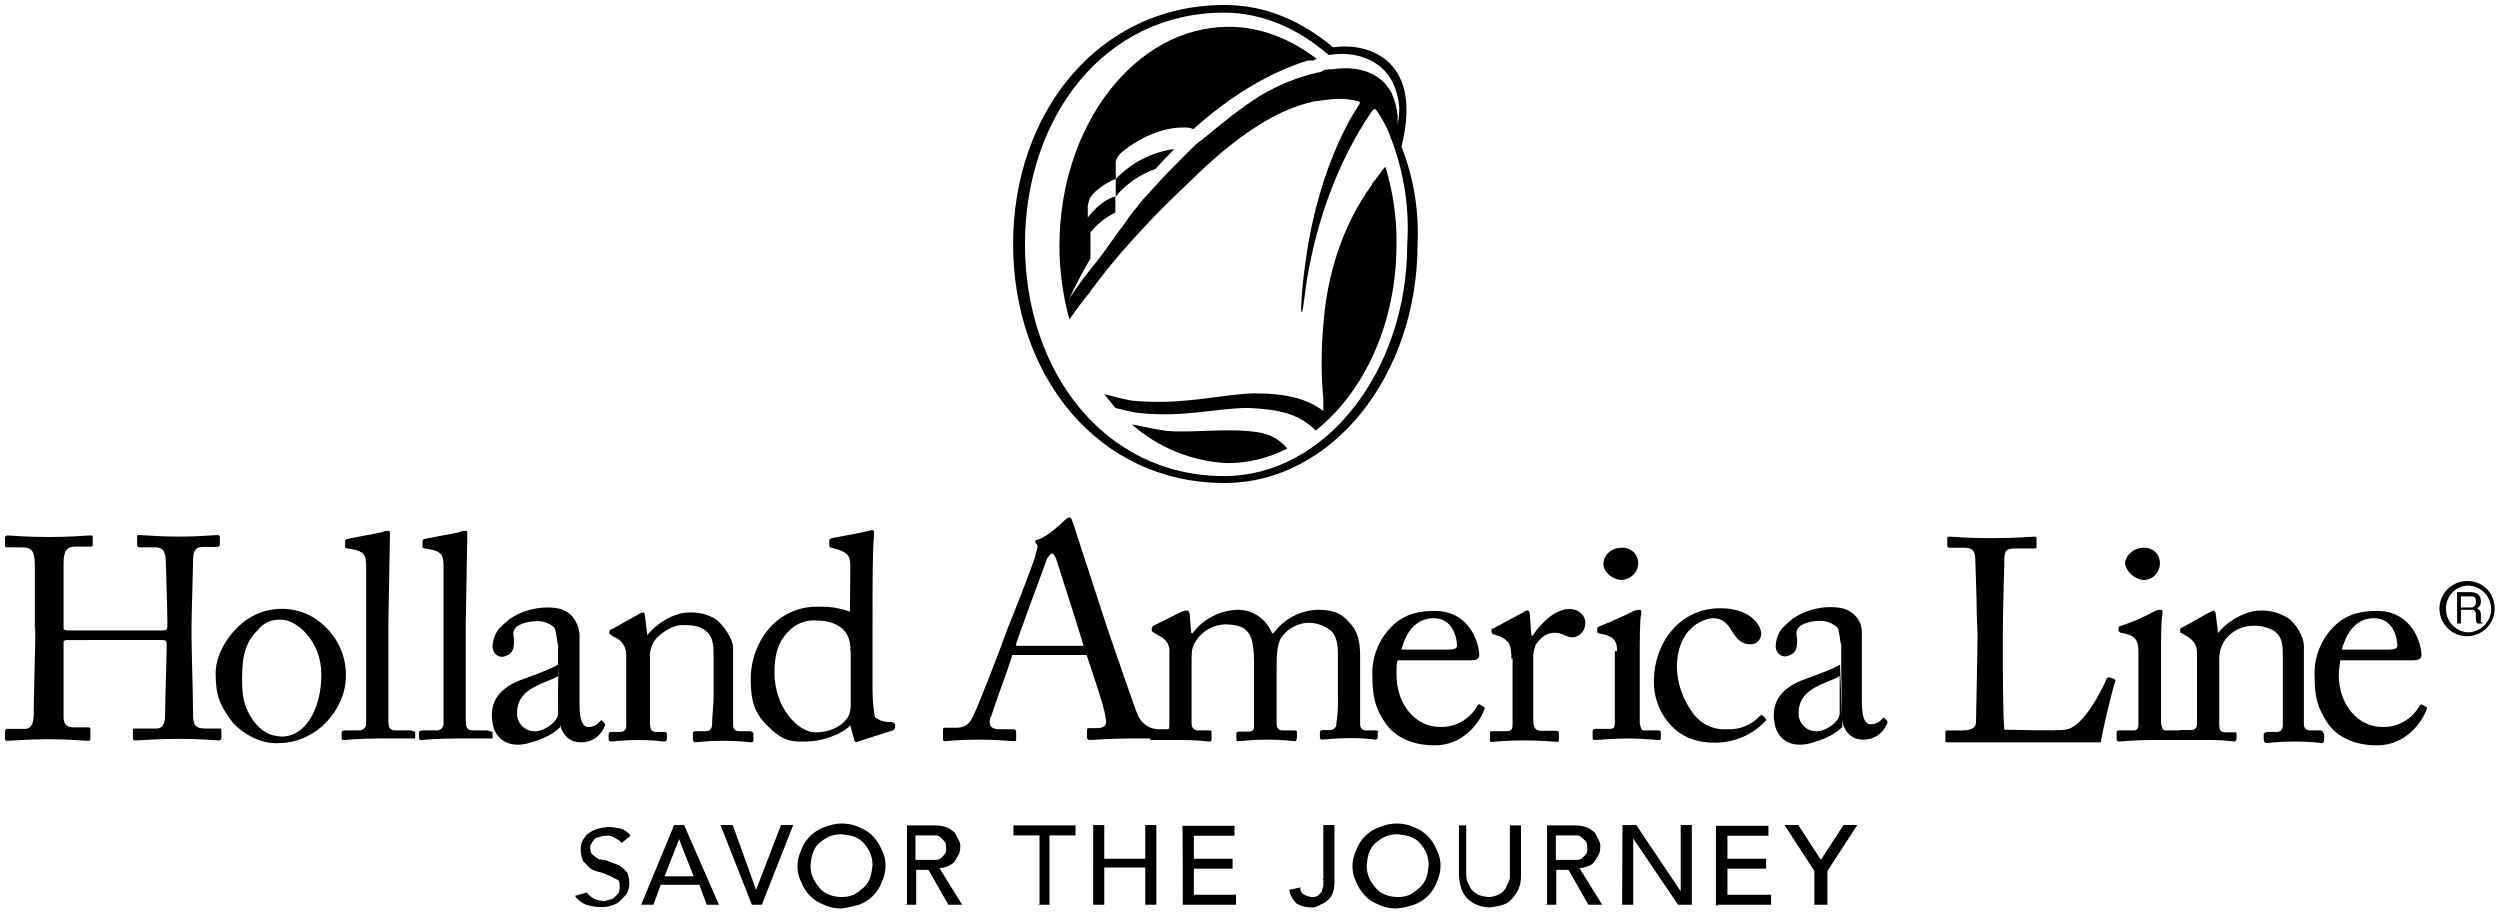<?xml version="1.0" encoding="utf-8"?>
<!-- Generator: Adobe Illustrator 25.4.1, SVG Export Plug-In . SVG Version: 6.00 Build 0)  -->
<svg version="1.1" id="Layer_1" xmlns="http://www.w3.org/2000/svg" xmlns:xlink="http://www.w3.org/1999/xlink" x="0px" y="0px"
	 viewBox="0 0 652.7 238.1" style="enable-background:new 0 0 652.7 238.1;" xml:space="preserve">
<path d="M474.2,236.2h2.9v-8.8l7.8-12h-3.6l-5.9,9.1l-5.9-9.1h-3.6l7.8,12v8.8H474.2z M448.5,236.2h13.9v-2.6H451v-6.8h10.1v-2.6
	H451v-6h10.7v-2.6H448v20.8H448.5z M423.5,236.2h2.9v-17.3l0,0l11.7,17.3h3.6v-20.8h-2.9v17.3l0,0l-11.6-17.3h-3.6L423.5,236.2z
	 M406.2,218.1h5.5c0.5,0,1,0.2,1.3,0.6c0.4,0.3,0.7,0.6,1,1c0.4,0.4,0.4,1,0.4,1.7c0.1,0.6,0,1.2-0.4,1.7l-1,1
	c-0.4,0.3-0.9,0.4-1.3,0.4h-5.5V218.1z M403.4,236.2h2.9v-9.1h3.2l5.2,9.1h3.6l-5.9-9.5c0.8-0.1,1.6-0.3,2.3-0.6
	c0.7-0.2,1.3-0.7,1.7-1.3c0.4-0.6,0.6-1,1-1.7c0.3-0.6,0.4-1.3,0.4-1.9c0.1-0.7-0.1-1.3-0.4-1.9c-0.4-0.6-0.6-1.3-1-1.9
	c-0.6-0.5-1.2-1-1.9-1.3c-1-0.4-2.1-0.6-3.2-0.6h-7.4v20.8H403.4z M380.9,215.5v13.3c0.1,1.1,0.3,2.2,0.6,3.2c0.7,2,2.3,3.6,4.3,4.3
	c1,0.4,2.1,0.6,3.2,0.6c1.1-0.1,2.2-0.3,3.2-0.6c1-0.3,1.9-0.9,2.6-1.7c0.7-0.8,1.3-1.7,1.7-2.6c0.4-1,0.6-2.1,0.6-3.2v-13.3h-2.9
	v13c0.1,0.7-0.1,1.3-0.4,1.9c-0.4,0.6-0.4,1.3-1,1.9c-0.4,0.6-1,1.1-1.7,1.3c-0.8,0.4-1.7,0.6-2.6,0.6c-0.9-0.1-1.8-0.3-2.6-0.6
	c-0.6-0.4-1.2-0.8-1.7-1.3c-0.4-0.6-0.6-1.3-1-1.9c-0.3-0.6-0.4-1.3-0.4-1.9v-13L380.9,215.5z M361.7,233.6c-1-0.4-2-1-2.6-1.9
	c-0.7-0.8-1.3-1.7-1.7-2.6c-0.4-1-0.6-2.1-0.6-3.2c0.1-1.1,0.3-2.2,0.6-3.2c0.4-1,0.9-1.9,1.7-2.6c0.8-0.7,1.7-1.3,2.6-1.7
	c1-0.4,2.1-0.6,3.2-0.6c1.1,0.1,2.2,0.3,3.2,0.6c1,0.4,1.9,0.9,2.6,1.7c0.7,0.8,1.3,1.7,1.7,2.6c0.4,1,0.6,2.1,0.6,3.2
	c-0.1,1.1-0.3,2.2-0.6,3.2c-0.4,1-0.9,1.9-1.7,2.6c-0.8,0.7-1.7,1.4-2.6,1.9c-1,0.4-2.1,0.6-3.2,0.6
	C363.9,234.2,362.7,234,361.7,233.6 M369.2,236.2c2.7-1,4.9-3.1,5.9-5.9c0.6-1.3,1-2.7,1-4.2c0-1.5-0.3-2.9-1-4.2
	c-0.5-1.3-1.3-2.5-2.3-3.6c-1-1-2.2-1.8-3.6-2.3c-1.4-0.7-3-1-4.6-1c-1.6,0-3.1,0.4-4.6,1c-2.7,1-4.9,3.1-5.9,5.9
	c-0.6,1.3-1,2.7-1,4.2c0,1.5,0.3,2.9,1,4.2c0.5,1.3,1.3,2.5,2.3,3.6c1,1,2.2,1.8,3.6,2.3c1.4,0.7,3,1,4.6,1
	C366.2,237,367.7,236.7,369.2,236.2 M345.5,229.4v1.7c0,0.6-0.4,1-0.4,1.7l-1,1c-0.4,0.4-1,0.4-1.7,0.4c-0.7-0.1-1.3-0.3-1.9-0.6
	c-0.7-0.4-1.1-1.1-1-1.9l-2.9,0.6c0.2,1.4,0.9,2.6,1.9,3.6c1.2,0.7,2.5,1,3.8,1c0.7,0.1,1.3-0.1,1.9-0.4c0.6-0.4,1.3-0.6,1.9-1
	c0.7-0.5,1.3-1.2,1.7-1.9c0.4-1,0.6-2.1,0.6-3.2v-15h-2.9v14.3h-0.2L345.5,229.4z M308.8,236.2h13.9v-2.6h-11v-6.8h10.1v-2.6h-10.1
	v-6h10.6v-2.6h-13.6C308.8,215.5,308.8,236.2,308.8,236.2z M285.4,236.2h2.9v-9.7H299v9.7h2.9v-20.8H299v8.8h-10.7v-8.8h-2.9
	L285.4,236.2z M271.1,236.2h2.9v-18.1h6.8v-2.6h-16.2v2.6h6.8v18.2h-0.4V236.2z M239,218.1h5.3c0.5,0,1,0.2,1.3,0.6
	c0.4,0.3,0.7,0.6,1,1c0.4,0.4,0.4,1,0.4,1.7c0.1,0.6,0,1.2-0.4,1.7l-1,1c-0.4,0.3-0.9,0.4-1.3,0.4H239V218.1z M236.3,236.2h2.9v-9.1
	h3.2l5.2,9.1h3.6l-5.9-9.5c0.8-0.1,1.6-0.3,2.3-0.6c0.6-0.4,1.3-0.6,1.7-1.3s0.6-1,1-1.7c0.3-0.6,0.4-1.3,0.4-1.9
	c0.1-0.7-0.1-1.3-0.4-1.9c-0.4-0.6-0.6-1.3-1-1.9c-0.6-0.5-1.2-1-1.9-1.3c-1-0.4-2.1-0.6-3.2-0.6h-7.4v20.8H236.3z M216.5,233.6
	c-1-0.4-2-1-2.6-1.9c-0.7-0.8-1.3-1.7-1.7-2.6c-0.4-1-0.6-2.1-0.6-3.2c0.1-1.1,0.3-2.2,0.6-3.2c0.4-1,0.9-1.9,1.7-2.6
	c0.8-0.7,1.7-1.3,2.6-1.7c1-0.4,2.1-0.6,3.2-0.6c1.1,0.1,2.2,0.3,3.2,0.6c1,0.4,1.9,0.9,2.6,1.7c0.7,0.8,1.3,1.7,1.7,2.6
	c0.4,1,0.6,2.1,0.6,3.2c-0.1,1.1-0.3,2.2-0.6,3.2c-0.4,1-0.9,1.9-1.7,2.6c-0.8,0.7-1.7,1.4-2.6,1.9c-1,0.4-2.1,0.6-3.2,0.6
	C218.7,234.2,217.5,234,216.5,233.6 M224.3,236.2c2.7-1,4.9-3.1,5.9-5.9c0.6-1.3,1-2.7,1-4.2c0-1.5-0.3-2.9-1-4.2
	c-0.5-1.3-1.3-2.5-2.3-3.6c-1-1-2.2-1.8-3.6-2.3c-1.4-0.7-3-1-4.6-1c-1.6,0-3.1,0.4-4.6,1c-2.7,1-4.9,3.1-5.9,5.9
	c-0.6,1.3-1,2.7-1,4.2c0,1.5,0.3,2.9,1,4.2c1,2.7,3.1,4.9,5.9,5.9c1.4,0.7,3,1,4.6,1C221.3,237,222.8,236.6,224.3,236.2
	 M196.3,236.2h2.6l8.2-20.8h-3.2l-6.5,16.9l0,0l-6.1-16.9h-3.2L196.3,236.2z M173.5,228.8l3.8-9.7l0,0l3.8,9.7H173.5z M167.4,236.2
	h3.2l1.9-5.2h10.1l1.9,5.2h3.2l-9.1-20.8h-2.6L167.4,236.2z M150.1,233.9c0.7,1,1.7,1.8,2.9,2.3c1.2,0.4,2.5,0.6,3.8,0.6
	c1,0.1,2-0.1,2.9-0.4c0.9-0.2,1.7-0.7,2.3-1.3c0.6-0.6,1.2-1.2,1.7-1.9c0.4-0.8,0.6-1.7,0.6-2.6c0-1-0.2-2-0.6-2.9
	c-0.6-0.6-1.2-1.2-1.9-1.7c-0.9-0.4-1.7-0.7-2.6-1c-0.8-0.4-1.7-0.6-2.6-0.6c-0.7-0.3-1.4-0.8-1.9-1.3c-0.6-0.4-0.6-1.3-0.6-1.9
	c-0.1-0.4,0.1-0.8,0.4-1c0-0.4,0.4-0.6,0.6-1c0.3-0.4,0.8-0.6,1.3-0.6c0.6-0.3,1.3-0.4,1.9-0.4c0.8-0.1,1.6,0.1,2.3,0.6
	c0.6,0.4,1.3,0.6,1.7,1.3l2.3-1.9c-0.6-0.9-1.6-1.6-2.6-1.9c-1.1-0.2-2.2-0.4-3.2-0.4c-1.1,0.1-2.2,0.3-3.2,0.6
	c-0.8,0.3-1.6,0.8-2.3,1.3c-0.5,0.6-1,1.2-1.3,1.9c-0.3,0.6-0.4,1.3-0.4,1.9c0,1.1,0.2,2.2,0.6,3.2l1.9,1.9c0.8,0.5,1.7,0.9,2.6,1
	c1,0.4,1.7,0.6,2.6,1c0.6,0.4,1.3,0.6,1.9,1c0.6,0.4,0.6,1,0.6,1.9c0,0.6-0.1,1.2-0.4,1.7l-1,1c-0.4,0.3-0.8,0.6-1.3,0.6
	c-0.4,0-1,0.4-1.3,0.4c-0.9-0.1-1.8-0.3-2.6-0.6c-0.6-0.4-1.7-1-1.9-1.7L150.1,233.9z"/>
<path d="M365.9,38.3c6.1-24.4-10.7-27-17.3-26H348c-8.2-6.8-17.5-11-28.3-11c-32.8,0-55.2,28-55.2,62.4s22.1,62.4,55.2,62.4
	c28,0,50.4-28,50.4-62.4C370.5,55.1,369.1,46.4,365.9,38.3z M367.4,63.8c0,33.2-21.5,60.5-47.8,60.5c-31.2,0-52-27.2-52-60.5
	s20.8-60.5,52-60.5c10,0,19.4,4.2,27.2,11h0.6c6.5-1,13.3,1.3,16.2,7.2c0.9,1.9,1.5,4,1.7,6.1c0.1,1.6-0.1,3.3-0.4,4.9v-2.3
	c-0.2-2.1-0.8-4.1-1.6-6c-0.4-0.7-0.8-1.3-1.3-1.9c-0.7-0.9-1.6-1.7-2.6-2.3c-3.5-2.3-7.8-2.5-11.6-1.9c-0.9-0.1-1.8,0.1-2.6,0.4
	c-0.2,0.3-0.6,0.4-1,0.4c-5.4,1.2-10.5,3.3-15.2,6.1c-2.5,1.6-4.8,3.2-7.4,5.2c-2.3,1.9-4.6,3.6-6.8,5.5c-0.7,0.4-1.1,1-1.7,1.3
	c-0.7,0.5-1.3,1.1-1.9,1.7l-3.8,3.8c-3.2,3.2-6.2,6.5-9.1,9.7c-0.4,0.7-1,1.1-1.3,1.7c-1.2,1.3-2.2,2.7-3.2,4.2
	c-2.5,3.2-4.8,6.8-7.4,10.1c-2.6,3.1-5,6.4-7.2,9.7c1.7-3.6,3.6-7.2,5.5-10.4v-6.8c1.7-2.2,4-4,6.5-5.2v-4.2c-4,1-7.2,5.5-7.2,5.5
	v-2c-0.1-0.9,0.1-1.8,0.4-2.6c0.7-2.3,5.2-4.9,6.9-5.5v4.6c2.7-3.3,6.4-5.8,10.4-7.2c1.7-1.9,3.2-3.5,4.9-5.2
	c-3.6,0.5-7,1.7-10.1,3.6c-1.9,1.2-3.6,2.6-5.2,4.2v-4.6c0.4-1.2,1.2-2.2,2.3-2.9c3.6-3,9.8-5.9,15-5.9h0.4c0.9-0.1,1.8,0.1,2.6,0.4
	c10.1-9.1,20.4-15,29.9-17.9h1.3c0.4,0,0.6-0.4,1-0.4c-6.8-5.2-14.6-8.4-23-8.4c-24.4,0-44.2,25.7-44.2,57.2c0,6.5,0.9,13,2.6,19.2
	c2.5-3.6,4.8-6.5,5.2-6.9c0.6-1,1.3-1.7,1.9-2.6c3-4,6.2-7.8,9.5-11.4c3.6-4,7.2-7.8,11-11.4c5.9-5.5,20.5-21.5,36.7-24.7
	c2.3-0.2,4.2-0.6,6.1-0.6c1.7,0,3.3,0.2,4.9,0.6c0.3,0,0.6,0.3,0.5,0.6c0,0.1-0.1,0.3-0.2,0.4c0,0-10.3,14.3-13.9,40.6
	c-0.2,1.3-0.6,4.6-0.6,4.6c-0.3,2.5-0.5,5-0.6,7.5c0,1.6,0.2,2.3,0.6-0.4s0.7-5.9,1.3-8.8c2.3-12.6,7.1-28,16.6-41.9
	c0.4-0.4,0.6-0.7,1-0.4c1.1,1.5,2.1,3.2,2.9,4.9C366.2,43,368.1,53.4,367.4,63.8L367.4,63.8z"/>
<path d="M328.6,112.9c-7.4-1.3-17.2,0.2-24-0.4c-3-0.4-5.9-1.1-9.1-1.7c6.8,6,15.5,9.6,24.6,10.1c5.6,0.1,11.1-1.3,16-3.8
	C334.2,114.8,331.5,113.3,328.6,112.9z"/>
<path d="M361.1,44.2c-2.3,3-1.9,2.6-1.9,2.6l-0.4,0.4c-0.2,0.4-0.6,0.6-0.6,1c-7.8,10.7-11.8,23.8-12.7,36.7c-0.6,6.5-0.6,13,0,19.4
	v3c-4.3-3.2-9.5-4.6-18.2-4.6c-8.4,0.2-18.5,3.2-31.8,1.9c-2.3-0.4-4.9-1.1-7.2-1.7c1,1.3,1.9,2.3,2.9,3.6c1.9,0.5,3.9,1,5.9,1.3
	c12,1.3,20.5-1.3,28.9-1.3c8.4,0.4,13.3,1.7,17.5,5.9c12.7-10.1,21.1-28,21.1-48.7c0.1-6.8-0.9-13.6-2.9-20.2L361.1,44.2z"/>
<path d="M305.2,190.4h-2.6c-2.4,0-4.5-1.4-5.5-3.6c-1-2.3-6.1-17.3-8.2-23.4c-1.7-5.2-7.2-22.1-8.8-27c-0.4-1-0.4-1.3-1-1.3
	c-0.4,0-0.6,0.4-1,0.6c-1,1-4.9,4.6-7.2,5.2c-0.6,0-0.6,0.4-0.6,0.6s0.4,0.6,0.6,1c0,0.6-0.6,2.3-0.6,2.6
	c-0.6,2.3-6.5,17.3-7.2,18.9c-2.3,6.5-8.2,21.5-8.8,22.4c-1,2.6-2.3,3.6-4.6,3.6h-2.9c-0.4,0-0.6,0-0.6,0.6v2.3c0,0.4,0,0.6,0.6,0.6
	c1,0,2.9-0.4,8.8-0.4c4.6,0,8.2,0.4,9.1,0.4c0.4,0,0.6,0,0.6-0.6v-1.9c0-0.3-0.3-0.6-0.6-0.6H261c-1.7,0-2.6-0.6-2.6-1.7
	c0-0.4,0-1.3,0.4-1.7c0.4-1.7,4.9-13.7,5.5-16h19.4c1,3.2,4.6,13.3,4.9,16.2c0.6,2.3-0.4,2.9-2.3,2.9h-1.9c-0.4,0-0.6,0-0.6,0.6v1.9
	c0,0.3,0.3,0.6,0.6,0.6c1.7,0,4.6-0.4,10.7-0.4h11v-2.3C305.8,190.7,305.8,190.4,305.2,190.4z M265.2,168.3
	c0.6-1.9,7.8-21.5,8.2-22.5c0.4-0.6,1-1.3,1.3-1.3s0.6,0.6,1,1.3c0.4,1.3,6.5,20.2,7.2,22.8h-17.6v-0.4H265.2z"/>
<path d="M9.1,164.1v-16c0-4.2-0.6-5.2-3.6-5.2H1.7c-0.4,0-0.4-0.4-0.4-0.6v-1.9c0-0.3,0.3-0.6,0.6-0.6c1.7,0,4.2,0.4,11,0.4
	c6.1,0,9.1-0.4,10.7-0.4c0.6,0,0.6,0,0.6,0.4v1.9c0,0.4,0,0.6-0.6,0.6h-3.8c-2.6,0-3.2,1.3-3.2,4.6V164c0,0.4,0.4,0.6,1,0.6h24.4
	c1.3,0,1.7,0,1.7-1.3v-0.6c0-4.6-0.4-14.6-0.4-15.6c0-2.6-0.4-4.2-2.7-4.2h-4.2c-0.3,0-0.6-0.3-0.6-0.6v-2.2c0-0.4,0-0.4,0.4-0.4
	c1.7,0,5.2,0.4,10.5,0.4s8.8-0.4,10.1-0.4c0.6,0,0.6,0.4,0.6,0.6v1.9c0,0.3-0.3,0.6-0.6,0.6H53c-2.3,0-2.6,1.3-2.6,4.2
	c0,1-0.4,13.7-0.4,16.6v2.6c0,2.6,0.4,15.6,0.4,20.2c0,2.9,0.6,3.8,3.2,3.8h3.6c0.6,0,0.6,0,0.6,0.6v1.9c0,0.3-0.3,0.6-0.6,0.6
	c-1.7,0-4.2-0.4-10.1-0.4c-6.8,0-9.5,0.4-12,0.4c-0.4,0-0.4-0.4-0.4-0.6v-1.9c0-0.4,0-0.6,0.6-0.6h5.5c1.9,0,2.3-1.7,2.3-3.6
	c0-3.8,0.4-14.6,0.4-17.5v-1c0-1-0.4-1-1.7-1H17.6c-1,0-1,0.4-1,0.6v19.6c0,1.9,1,2.6,2.6,2.6h3.8c0.4,0,0.6,0,0.6,0.6v2.3
	c0,0.4,0,0.6-0.6,0.6c-1.7,0-4.2-0.4-10.1-0.4c-6.8,0-9.1,0.4-11,0.4c-0.4,0-0.6,0-0.6-0.6v-1.9c0-0.3,0.3-0.6,0.6-0.6h4.6
	c1.9,0,2.3-1.9,2.3-3.8c0-3.8,0.4-17.3,0.4-19.2V164L9.1,164.1z"/>
<path d="M83.9,176.1c0-8.8-6.5-14.3-10.4-14.3c-2.4-0.2-4.7,0.8-6.1,2.6c-3.2,3.2-4.2,6.5-4.2,12.7c0,4.6,0.4,7.4,2.9,11
	c1.9,2.6,4.2,4.2,7.8,4.2C80.1,192,83.9,184.6,83.9,176.1 M60.9,188.8c-3.6-4.6-4.6-7.4-4.6-13c0-4.2,2.3-9.1,6.8-13
	c6.3-5.4,15.8-5.1,21.7,0.7c3.6,3.4,5.6,8.1,5.5,13c0,8.8-7.8,17.5-17.5,17.5C69.3,194.3,64.5,192.6,60.9,188.8"/>
<path d="M191.4,189.2c0,1.3,0.6,1.7,1.7,1.7h2.6c0.6,0,1,0.4,1,0.6v1.3c0,0.6,0,1-0.6,1s-2.9-0.4-7.4-0.4c-4.2,0-6.5,0.4-7.2,0.4
	c-0.4,0-0.6-0.4-0.6-1v-1.3c0-0.6,0.4-0.6,1-0.6h2.3c1,0,1.7-0.4,1.7-1.9c0-1.9,0.4-4.6,0.4-6.8v-10.5c0-3.2,0-5.5-2.3-7.2
	c-1.9-1.3-3.8-1.3-5.9-1.3c-1.3,0-3.8,0.6-6.5,3.2c-1.4,1.5-2.1,3.5-1.9,5.5v16.6c0,2.3,0.4,2.6,1.9,2.6h1.9c0.6,0,0.6,0.4,0.6,0.6
	v1.3c0,0.3-0.3,0.6-0.6,0.6c-0.6,0-2.6-0.4-6.8-0.4c-4.2,0-6.5,0.4-7.2,0.4c-0.3,0-0.6-0.3-0.6-0.6v-1.3c0-0.3,0.3-0.6,0.6-0.6h2.3
	c1,0,1.7-0.4,1.7-1.7v-18.5c0-2.1-1.3-3.9-3.2-4.6l-0.6-0.4c-0.6-0.4-0.6-0.4-0.6-0.6v-0.4c0-0.3,0.3-0.6,0.6-0.6l6.8-3.8
	c0.4-0.3,0.8-0.5,1.3-0.6c0.4,0,0.6,0.4,0.6,1l0.6,4.9l0,0c2.3-2.9,6.8-5.9,11-5.9c2.4-0.1,4.8,0.5,6.8,1.7c2.3,1.7,4.6,5.5,4.6,7.4
	v20.2h0.1L191.4,189.2z"/>
<path d="M222,170c0.1-1.3-0.1-2.6-0.6-3.8c-1-2.3-3.6-4.2-8.4-4.2c-2.7-0.2-5.4,0.9-7.2,2.9c-3.2,3.2-3.6,7.4-3.6,10.7
	c0,9.1,6.1,15.6,10.7,15.6s7.8-2.3,8.8-4.6c0.3-0.9,0.4-1.7,0.4-2.6V170z M222,147.9c0-2.9-0.6-3.8-4.9-4.9c-0.3,0-0.6-0.3-0.6-0.6
	v-1.3c0-0.4,0.4-0.4,0.6-0.6c3.2-0.6,7.2-1.3,8.8-1.7c0.6,0,1.3-0.4,1.9-0.4c0.4,0,0.4,0.6,0.4,1.3c-0.4,3.8-0.4,12.4-0.4,22.8v17.5
	c0,2.4,0.2,4.8,0.6,7.2c1,0.8,2.3,1.3,3.6,1.3c1,0,1.3,0,1.7,0.6v0.6c0,0.4,0,0.6-0.6,1l-9.1,2.9c-0.4,0.4-1,0-1-0.6l-1-3.6
	c-2.6,2.6-7.8,4.2-11.6,4.2c-2.6,0-5.5,0.4-9.5-3.6c-4.2-3.8-4.9-7.4-4.9-13c0.1-5.1,2-10,5.5-13.7c3.2-3.2,7.5-5,12-4.9
	c2.9-0.1,5.7,0.3,8.4,1.3L222,147.9L222,147.9z"/>
<path d="M378.1,169.6c1.7,0,2.3-0.4,2.3-1c0-1.9-1-7.2-6.1-7.2c-3.6,0-6.9,2.3-8.4,8.2L378.1,169.6z M365,172.3
	c-0.4,0.6-0.4,1.9-0.4,3.8c0,7.8,4.9,13.7,11.4,13.7c4,0.1,7.7-2,9.7-5.5c0-0.4,0.4-0.4,0.6-0.4l1,0.6c0.4,0,0.4,0.4,0,1.3
	c-1.3,3.2-5.5,8.8-12.7,8.8c-4.6,0-9.5-1.3-12.7-5.5c-2.9-4.2-3.6-7.2-3.6-12.7c-0.2-4.7,1.6-9.3,4.9-12.7c3.6-3.6,7.5-4.2,11.4-4.2
	c9.1,0,11.6,8.4,11.6,11.6c0,1-1,1.3-2.3,1.3h-19.3v-0.1L365,172.3z"/>
<path d="M394.6,172.3c0-4.2-0.6-4.9-2.9-6.1l-1.7-0.6c-0.3,0-0.6-0.3-0.6-0.6v-0.4c0-0.4,0-0.4,0.6-0.6l7.8-4.2
	c0.2-0.3,0.6-0.4,1-0.4c0.4,0,0.6,0.4,0.6,1l0.4,5.5h0.4c2.3-3.6,6.1-6.9,9.5-6.9c2.6,0,4.2,1.7,4.2,3.6c0,1.9-1.3,3.6-3.2,3.8
	c-0.8,0-1.6-0.2-2.3-0.6c-0.8-0.4-1.7-0.6-2.6-0.6c-1.3,0-3.2,0.6-4.9,3.2c-0.3,0.9-0.5,1.7-0.6,2.6v16.6c0,2.6,0.6,3.2,2.3,3.2h3.8
	c0.3,0,0.6,0.3,0.6,0.6v1.7c0,0.4,0,0.6-0.4,0.6s-4.2-0.4-8.4-0.4c-4.9,0-8.4,0.4-8.8,0.4s-0.4,0-0.4-0.6v-1.6c0-0.6,0-0.6,1-0.6
	h3.2c1.3,0,1.7-0.4,1.7-1.7v-17.3h-0.2L394.6,172.3z"/>
<path d="M422.2,170.3c0-2.6-0.4-4.2-4.6-4.9c-0.6,0-0.6-0.4-0.6-0.6v-0.7c0-0.4,0.4-0.4,0.6-0.6c2.6-1,5.5-2.3,8.8-3.9
	c0.5-0.3,1.1-0.4,1.7-0.4c0.4,0,0.4,0.4,0.4,1c-0.4,1.3-0.4,6.5-0.4,13v15.6c0.4,1.7,0.4,1.9,1.3,1.9h3.6c0.6,0,0.6,0.4,0.6,0.6v1.3
	c0,0.6,0,0.6-0.6,0.6s-4.2-0.4-7.8-0.4c-4.6,0-7.8,0.4-8.8,0.4c-0.4,0-0.6,0-0.6-0.6v-1.7c0-0.3,0.3-0.6,0.6-0.6h3.9
	c1,0,1.3-0.4,1.3-1.7v-18.6h0.6L422.2,170.3z M418.6,147.2c0-1.9,1.7-4.2,4.9-4.2c2.2-0.1,4.1,1.6,4.2,3.8c0,0,0,0,0,0
	c0.1,2.5-1.9,4.5-4.3,4.6c-0.1,0-0.1,0-0.2,0C421.3,151.4,418.6,149.5,418.6,147.2"/>
<path d="M437.8,174.2c0.1,4.3,1.6,8.5,4.2,12c2,2.8,5.3,4.4,8.8,4.2c3.3,0.2,6.5-1.1,8.8-3.6c0.4,0,0.4-0.4,0.6,0l0.6,0.6
	c0.4,0.4,0.4,0.6,0,1c-3.4,3.5-8.1,5.5-13,5.5c-4.2,0-8.8-1-12.4-5.5c-2.4-3-3.7-6.8-3.6-10.7c0-9.5,6.5-18.9,17.3-18.9
	c8.4,0,10.7,4.9,10.7,6.5c0.1,1.5-1,2.8-2.5,2.9c-0.1,0-0.2,0-0.4,0c-1.9,0-3.2-1-4.6-3.2c-1.7-3.2-3.6-3.6-5.2-3.6
	C442.6,161.9,437.8,165.9,437.8,174.2"/>
<path d="M516.1,160.9c0-5.2-0.4-13.7-0.4-15c0-1.9-0.6-2.9-2.9-2.9H509c-0.6,0-0.6-0.4-0.6-0.6v-1.7c0-0.4,0-0.6,0.6-0.6
	c1,0,3.8,0.4,10.4,0.4c7.8,0,11-0.4,11.7-0.4s0.6,0.4,0.6,0.6v1.9c0,0.4,0,0.6-0.6,0.6h-4.9c-2.6,0-2.9,0.6-2.9,3.2
	c0,1-0.4,13-0.4,18.5v6.8c0,1.3,0,15.6,0.4,18.8c1.7,0,13.3,0.4,16,0c4.6-0.6,9.5-10.4,10.7-13.3c0.4-0.4,0.4-0.4,0.6-0.4l1.3,0.4
	c0.4,0.4,0.4,0.4,0.4,0.6c-0.4,0.6-3.6,13.7-3.8,16h-40c-0.6,0-0.6,0-0.6-0.6v-1.9c0-0.4,0-0.6,0.6-0.6h3.8c2.9,0,3.6-1,3.6-2.3
	c0-1.7,0.4-18.2,0.4-23L516.1,160.9L516.1,160.9z"/>
<path d="M623.6,169.6c1.7,0,2.3-0.4,2.3-1c0-1.9-1-7.2-6.1-7.2c-3.6,0-6.8,2.3-8.4,8.2L623.6,169.6z M611,172.3
	c-0.2,1.3-0.3,2.6-0.4,3.8c0,7.8,4.9,13.7,11.4,13.7c4,0.1,7.7-2,9.7-5.5c0.4-0.4,0.4-0.4,0.6-0.4l1,0.6c0.4,0,0.4,0.4,0,1.3
	c-1.3,3.2-5.5,8.8-12.7,8.8c-4.6,0-9.5-1.3-12.7-5.5c-2.9-4.2-3.6-7.2-3.6-12.7c-0.2-4.7,1.6-9.3,4.9-12.7c3.6-3.6,7.5-4.2,11.4-4.2
	c9.1,0,11.6,8.4,11.6,11.6c0,1-1,1.3-2.3,1.3h-19.2v-0.1L611,172.3z"/>
<path d="M605.8,190.7h-2.6c-1,0-1.7-0.4-1.7-1.7v-20.5c0-1.9-1.9-5.9-4.6-7.4c-2.1-1.2-4.4-1.8-6.8-1.7c-3.8,0-8.8,2.9-11,5.9l0,0
	l-0.6-4.9c0-0.6-0.4-1-0.6-1s-0.6,0.4-1.3,0.6l-6.8,3.8c-0.3,0-0.6,0.3-0.6,0.6v0.4c0,0.4,0,0.4,0.6,0.6l0.6,0.4
	c1.9,1,3.2,2.3,3.2,4.6v18.5c0,1.3-0.6,1.7-1.7,1.7h-2.3c-0.6,0-0.6,0.4-0.6,0.6v2h7.8c2.2,0,4.3,0.1,6.5,0.4c0.3,0,0.6-0.3,0.6-0.6
	v-1.2c0-0.6,0-0.6-0.6-0.6h-2c-1.7,0-1.9-0.4-1.9-2.6v-16.5c0-2,0.6-4,1.9-5.5c1.6-1.9,4-3.1,6.5-3.2c2-0.2,4.1,0.3,5.9,1.3
	c2.3,1.7,2.3,3.8,2.3,7.2v17.3c0,1.3-0.6,1.9-1.7,1.9H592c-0.6,0-1,0.4-1,0.6v1.3c0,0.6,0.4,1,0.6,1c0.6,0,3.2-0.4,7.2-0.4
	c2.5,0,5,0.1,7.4,0.4c0.4,0,0.6-0.4,0.6-1v-1.3C606.4,191.1,606.4,190.7,605.8,190.7z"/>
<path d="M480.7,173.6v-5.2c-0.4-1.3-0.4-3.6-1-4.6c-1.4-1.2-3.1-1.8-4.9-1.7c-1.7,0-4.2,0.6-5.2,1.7s-0.4,2.3-0.4,3.6
	c0,1.9-0.4,3.2-2.3,3.8c-1.2,0.5-2.6-0.1-3.1-1.4c-0.1-0.3-0.2-0.6-0.2-0.9c0-1.8,0.6-3.5,1.7-4.9c0.9-0.9,1.9-1.8,2.9-2.6
	c2.9-1.9,6.3-2.9,9.7-2.9c3.8,0,5.2,1,6.5,2.3c1.7,1.7,1.7,3.6,1.7,5.5v16.9c0,4.6,1,5.9,2.3,5.9c1.1,0,2.2-0.5,2.9-1.3
	c0.4-0.4,0.4-0.6,0.6-0.4l0.6,0.6c0.4,0.4,0.4,0.6,0,1.3c-1.1,2.4-3.5,3.9-6.1,3.8c-2.9,0-4.9-1.9-5.5-5.2l0,0"/>
<path d="M480.3,176.5c-2.9,1.9-10.7,2.9-10.7,9.5c-0.2,2.5,1.7,4.7,4.2,4.9c2.3,0.4,6.5-2.3,6.5-4.6V176.5z M481,189.8L481,189.8
	c-1.9,1.9-4.6,3.2-8.2,4.2s-7.4,0.4-9.1-3.6c-0.4-1.2-0.6-2.4-0.6-3.6c0-3.6,1.7-7.2,8.2-9.5c3.6-1.3,7.8-2.9,9.1-3.8"/>
<path d="M145.7,173.6v-5.2c-0.4-1.3-0.4-3.6-1-4.6c-1.4-1.2-3.1-1.8-4.9-1.6c-1.7,0-4.2,0.6-5.2,1.7c-1,1.1-0.4,2.3-0.4,3.6
	c0,1.9-0.4,3.2-2.3,3.8c-1.2,0.5-2.6-0.1-3.1-1.4c-0.1-0.3-0.2-0.6-0.2-0.9c0-1.8,0.6-3.5,1.7-4.9c0.9-0.9,1.9-1.8,2.9-2.6
	c2.9-1.9,6.3-2.9,9.7-2.9c3.8,0,5.2,1,6.5,2.3c1.4,1.7,2.1,3.9,1.9,6.1v16.9c0,4.6,1,5.9,2.3,5.9c1.1,0,2.2-0.5,2.9-1.3
	c0.4-0.4,0.4-0.6,0.6-0.4l0.6,0.6c0.4,0.4,0.4,0.6,0,1.3c-1.1,2.4-3.5,3.9-6.1,3.8c-2.9,0-4.9-1.9-5.5-5.2l0,0"/>
<path d="M145.7,176.5c-2.9,1.9-10.7,2.9-10.7,9.5c-0.2,2.5,1.7,4.7,4.2,4.9c2.3,0.4,6.5-2.3,6.5-4.6V176.5z M146.3,189.8
	L146.3,189.8c-1.9,1.9-4.6,3.2-8.2,4.2s-7.4,0.4-9.1-3.6c-0.4-1.2-0.6-2.4-0.6-3.6c0-3.6,1.7-7.2,8.2-9.5c3.6-1.3,7.8-2.9,9.1-3.8"
	/>
<path d="M359.1,190.7h-2.3c-1,0-1.7-0.4-1.7-1.7v-17.8c0-6.1-1.9-7.8-3.8-9.7s-4.6-2.3-7.2-2.3c-4.6,0.1-8.9,2.4-11.6,6.1h-0.4
	c-1.5-3.7-5.1-6.2-9.1-6.1c-4.6,0.2-8.9,2.4-11.6,6.1H311l-0.4-4.9c0-0.6-0.4-1-0.6-1c-0.6,0-1.2,0.1-1.7,0.4l-7.2,3.6
	c0,0-0.4,0.4-0.4,0.6v0.6c0,0.4,0.4,0.4,0.6,0.6l1.7,1c1.6,0.8,2.5,2.5,2.3,4.2V189c0,1.7-0.4,1.9-1.3,1.9h-2.7c-0.6,0-1,0-1,0.6
	v1.7h8.2c4.6,0,6.5,0.4,7.2,0.4s0.6-0.4,0.6-1v-1.3c0-0.6,0-0.6-0.6-0.6h-2.9c-1,0-1.7-0.6-1.7-1.9v-16c0-2.3,0-3.8,1-5.2
	c1.6-2.8,4.6-4.5,7.8-4.6c1.7,0,4.2,0.4,5.2,1.3c1.3,1.3,2.3,2.6,2.3,8.8v16.6c0,1-0.4,1.3-1.7,1.3h-2.3c-0.6,0-0.6,0.4-0.6,0.6v1.3
	c0,0.6,0,0.6,0.6,0.6c0.4,0,3.2-0.4,7.4-0.4c4.6,0,6.5,0.4,7.2,0.4c0.4,0,0.6-0.4,0.6-1v-1.2c0-0.6,0-0.6-1-0.6H335
	c-1.3,0-1.7-0.6-1.7-1.9V175c0-3.6,0-5.9,1-8.2c1.5-2.4,4-3.9,6.8-4.2c2.1-0.1,4.2,0.5,5.9,1.7c1.9,1.3,2.3,3.8,2.3,6.5v11.6
	c0.1,2.2-0.1,4.3-0.4,6.5c0.1,0.9-0.6,1.6-1.5,1.7c-0.1,0-0.2,0-0.2,0h-1.6c-1,0-1,0.4-1,0.6v1.3c0,0.6,0.4,0.6,0.6,0.6
	c0.6,0,3.6-0.4,7.4-0.4c2.2,0,4.3,0.1,6.5,0.4c0.3,0,0.6-0.3,0.6-0.6v-1.3C360.2,191.1,359.8,190.7,359.1,190.7z"/>
<path d="M569.1,190.7h-3.6c-1,0-1-0.6-1.3-1.9v-15.6c0-6.5,0-11.6,0.4-13c0-0.6,0-1-0.4-1c-0.6,0-1.2,0.1-1.7,0.4
	c-2.8,1.5-5.7,2.8-8.8,3.8c-0.3,0-0.6,0.3-0.6,0.6v0.6c0,0.4,0.4,0.4,0.6,0.6c3.8,0.6,4.6,1.9,4.6,4.9V189c0,1.3-0.4,1.7-1.3,1.7
	h-3.8c-0.6,0-0.6,0.4-0.6,0.6v1.7c0,0.3,0.3,0.6,0.6,0.6c1,0,3.8-0.4,8.4-0.4h8.4v-1.9C570.1,191.1,569.7,190.7,569.1,190.7z"/>
<path d="M559.3,151.4c2.4,0.2,4.4-1.6,4.6-4c0-0.2,0-0.4,0-0.6c-0.1-2.2-1.9-3.9-4.2-3.8c0,0,0,0,0,0c-2.9,0-4.9,2.3-4.9,4.2
	C555.3,149.4,557.1,151,559.3,151.4z"/>
<path d="M106.9,190.7h-3.6c-1.7,0-1.9-1-1.9-2.6v-25.7c0-1.9,0.4-19.5,0.4-22.5c0-1,0-1.3-0.4-1.3c-0.7,0-1.3,0.1-1.9,0.4
	c-1.7,0.4-5.5,1-8.8,1.7c-0.3,0-0.6,0.3-0.6,0.6v1.3c0,0.4,0,0.4,0.6,0.6c4.6,0.6,4.9,1.7,4.9,4.9v40.7c0.1,1-0.7,1.8-1.6,1.9
	c0,0,0,0,0,0h-3.8c-1,0-1,0.4-1,0.6v1.3c0,0.4,0,0.6,0.6,0.6s3.8-0.4,9.1-0.4h9.5V191C108,191.1,108,190.7,106.9,190.7z"/>
<path d="M127.1,190.7h-3.6c-1.7,0-1.9-1-1.9-2.6v-25.7c0-1.9,0.4-19.5,0.4-22.5c0-1,0-1.3-0.4-1.3c-0.7,0-1.3,0.1-1.9,0.4
	c-1.7,0.4-5.5,1-8.8,1.7c-0.3,0-0.6,0.3-0.6,0.6v1.3c0,0.4,0,0.4,0.6,0.6c4.6,0.6,4.9,1.7,4.9,4.9v40.7c0.1,1-0.7,1.8-1.6,1.9
	c0,0,0,0,0,0h-3.8c-1,0-1,0.4-1,0.6v1.3c0,0.4,0,0.6,0.6,0.6s3.8-0.4,9.1-0.4h9.5V191C128.1,191.1,127.8,190.7,127.1,190.7z"/>
<path d="M647.7,161.8v-1.3c0-1.3-0.6-1.3-1-1.7c0.6-0.4,1-0.6,1-1.9c0-1.7-1.3-2.3-2.6-2.3h-3.6v8.2h1v-3.6h2.6
	c1.3,0,1.3,0.6,1.3,1.7c0,0.4,0,1.7,0.4,1.9h1.3v-0.4C647.7,162.5,647.7,162.5,647.7,161.8z M645.1,158.6h-2.6v-2.9h2.6
	c0.6,0,1.3,0,1.3,1.3S645.8,158.6,645.1,158.6z"/>
<path d="M644.5,151.7c-4-0.2-7.4,2.9-7.6,6.8c-0.2,4,2.9,7.4,6.8,7.6c4,0.2,7.4-2.9,7.6-6.8c0-0.1,0-0.2,0-0.4
	C651.4,155.1,648.4,151.8,644.5,151.7C644.5,151.7,644.5,151.7,644.5,151.7z M644.5,165.1c-3.3-0.1-5.9-2.8-5.9-6.1
	c-0.1-3.2,2.4-6,5.6-6.1c0.1,0,0.2,0,0.3,0c3.4,0.1,6,3,5.9,6.4C650.2,162.4,647.7,164.9,644.5,165.1z"/>
</svg>
